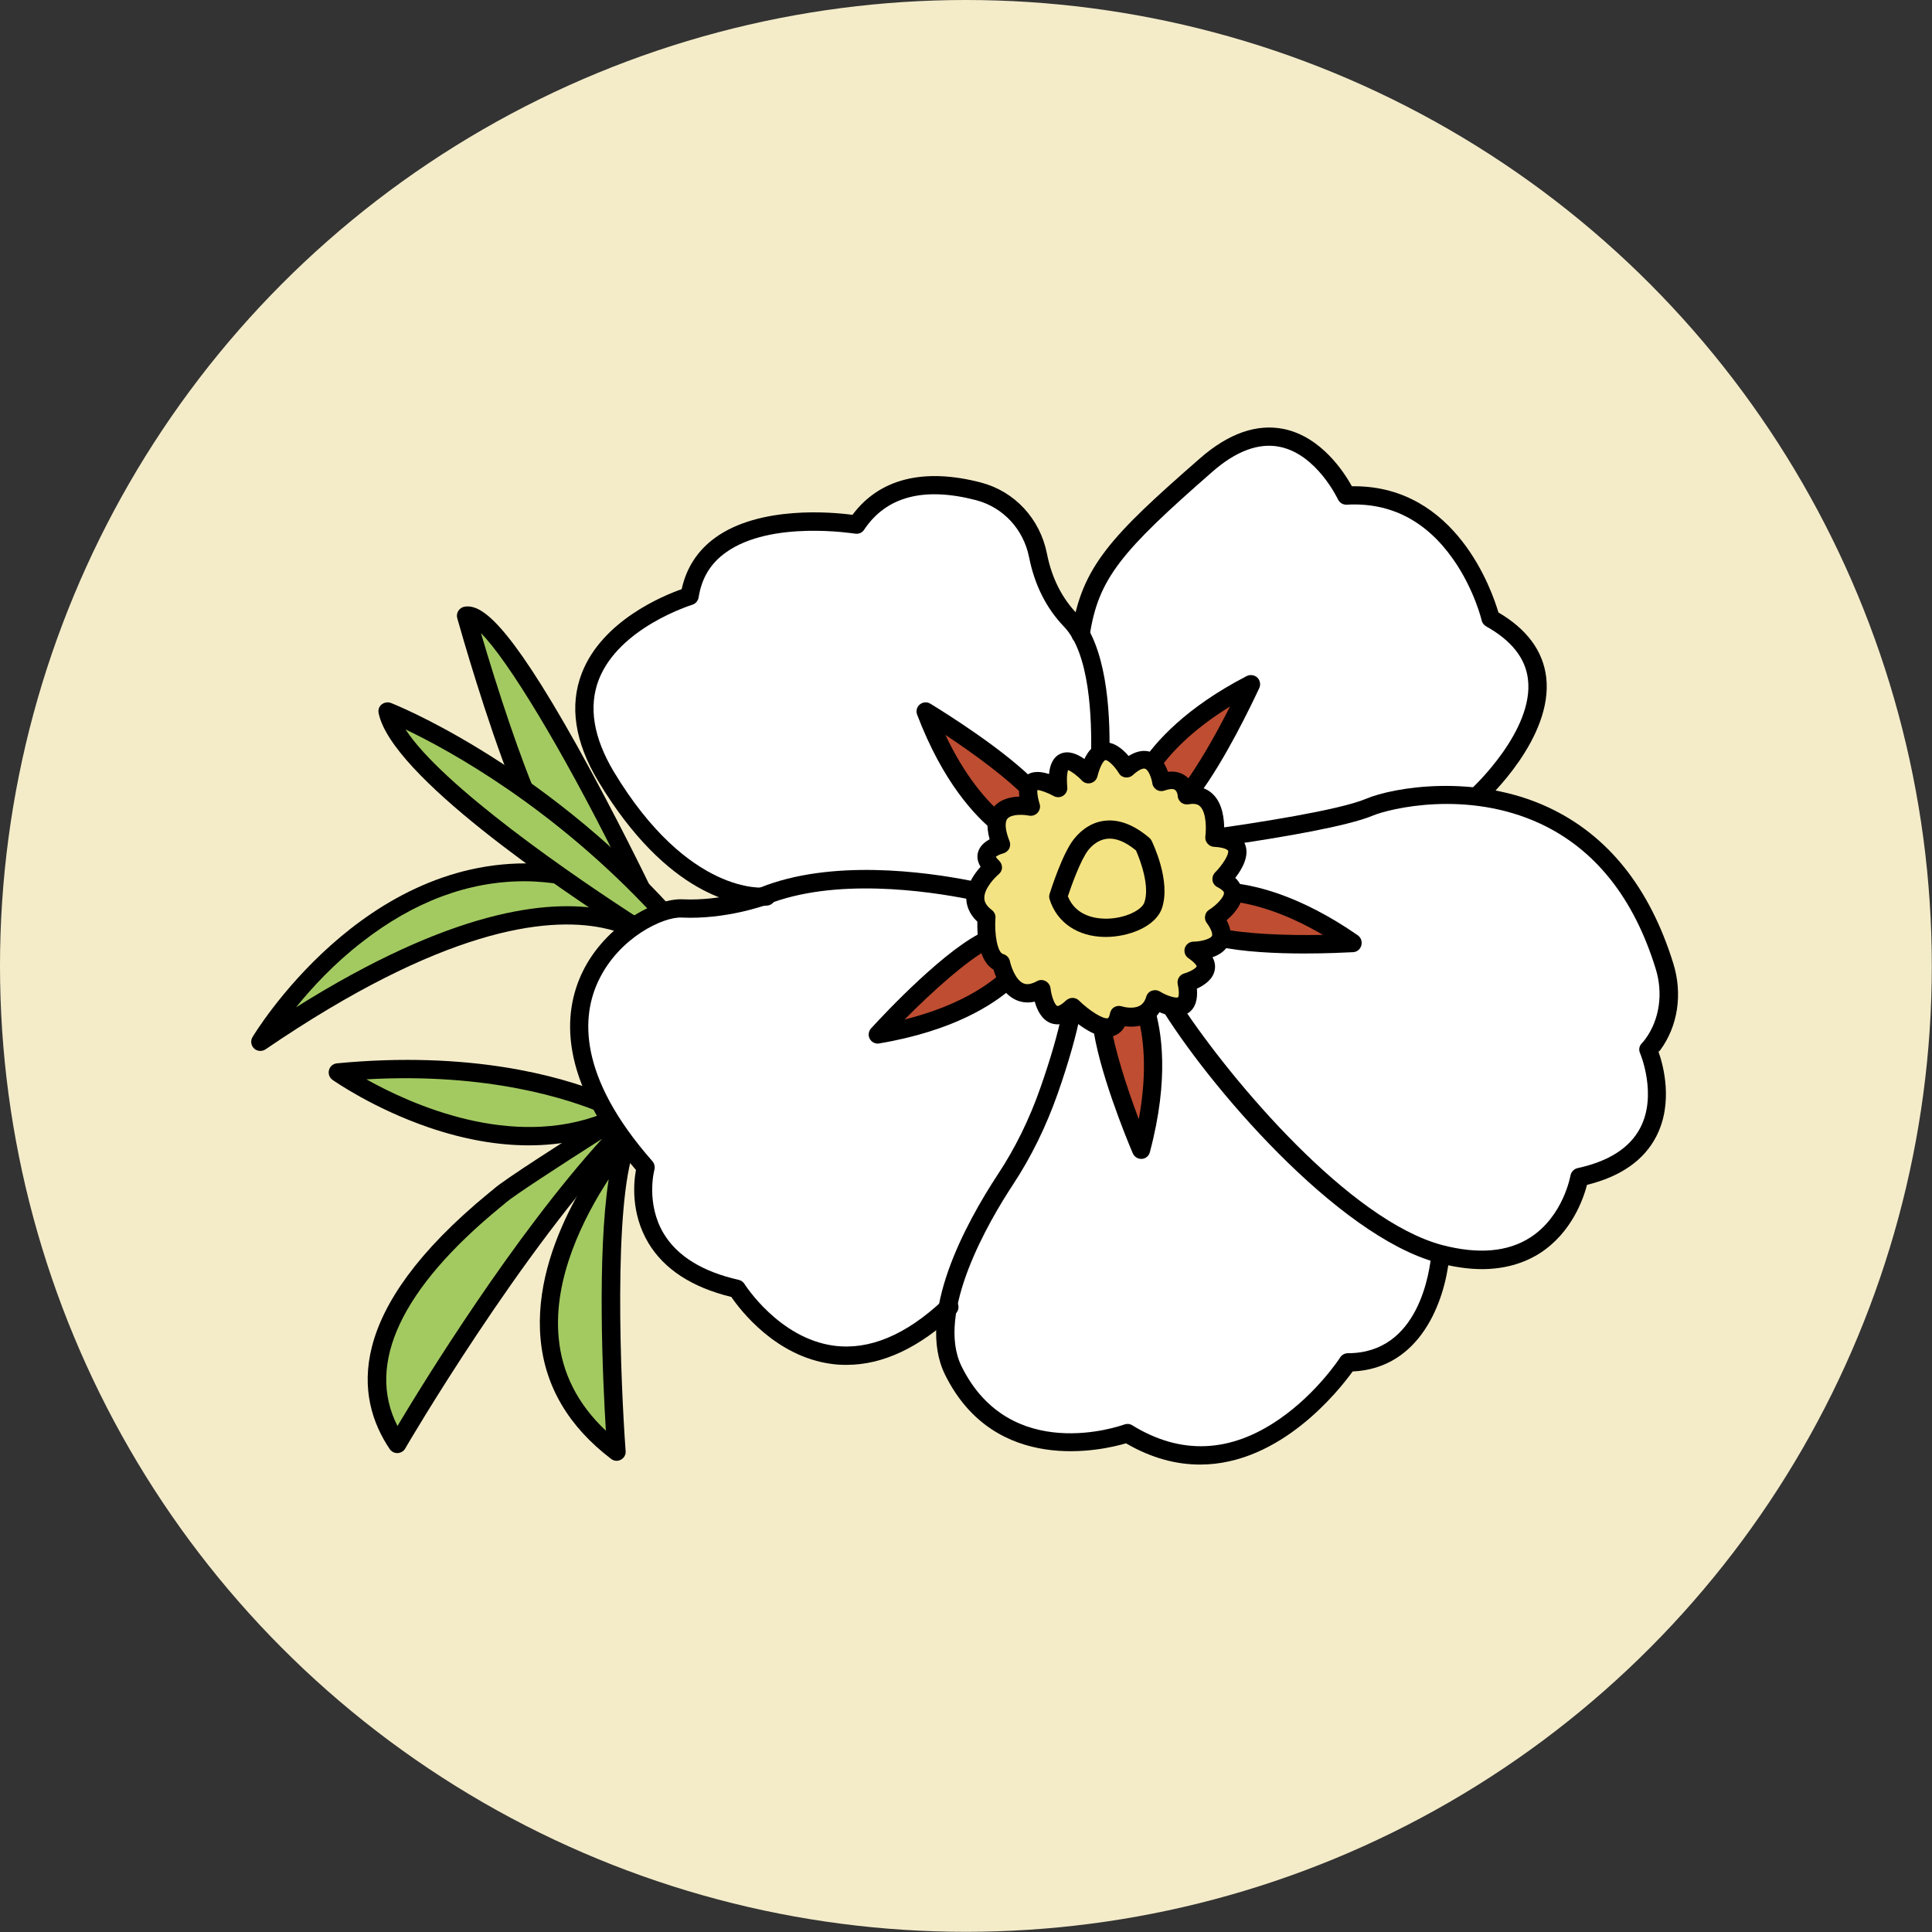 <?xml version="1.0" encoding="utf-8"?>
<!-- Generator: Adobe Illustrator 26.2.1, SVG Export Plug-In . SVG Version: 6.00 Build 0)  -->
<svg version="1.1" id="Layer_1" xmlns="http://www.w3.org/2000/svg" xmlns:xlink="http://www.w3.org/1999/xlink" x="0px" y="0px"
	 viewBox="0 0 102.71 102.71" style="enable-background:new 0 0 102.71 102.71;" xml:space="preserve">
<rect x="0" y="0" width="102.71" height="102.71" fill="#333333" stroke="none"/>
<style type="text/css">
	.st0{fill:#F3E1D7;}
	.st1{fill:#E5D4CF;}
	.st2{fill:#C2D4C5;}
	.st3{fill:#E0D0CA;}
	.st4{fill:#E2EFDA;}
	.st5{fill:#F4EDD7;}
	.st6{fill:#E5DFDC;}
	.st7{fill:#FFF2D8;}
	.st8{fill:#F7F5D5;}
	.st9{fill:#DBD5E0;}
	.st10{fill:#EFC7AC;}
	.st11{fill:#EED5BE;}
	.st12{fill:#EFDED0;}
	.st13{fill:#CFE4CA;}
	.st14{fill:#F6ECC6;}
	.st15{fill:#D0DDC7;}
	.st16{fill:#E3E8C8;}
	.st17{fill:#D6DCE5;}
	.st18{fill:#E9D5C8;}
	.st19{fill:#EFD4BF;}
	.st20{fill:#F7E4C1;}
	.st21{fill:#F2DDE4;}
	.st22{fill:#DFDAE9;}
	.st23{fill:#F7F0C1;}
	.st24{fill:#FFF8D8;}
	.st25{fill:#F0E1E7;}
	.st26{fill:#E8D0D3;}
	.st27{fill:#DCD2CB;}
	.st28{fill:#DBD9B9;}
	.st29{fill:#D2DBD2;}
	.st30{fill:#DBD4C0;}
	.st31{fill:#EFD9CA;}
	.st32{fill:#EFF3C6;}
	.st33{fill:#DDD2C8;}
	.st34{fill:#F2F1C7;}
	.st35{fill:#C2DBC4;}
	.st36{fill:#FFE4B8;}
	.st37{fill:#AED2B2;}
	.st38{fill:#FFD489;}
	.st39{fill:#D1E8C5;}
	.st40{fill:#57B675;}
	.st41{fill:#95CC8F;}
	.st42{fill:#FDE3E0;}
	.st43{fill:#F4DE5C;}
	.st44{fill:#EFB5AF;}
	.st45{fill:#9FD3A2;}
	.st46{fill:#78C184;}
	.st47{fill:#FEF7BC;}
	.st48{fill:#FFFFFF;}
	.st49{fill:#A7D2AB;}
	.st50{fill:#F7E783;}
	.st51{fill:#EEEEBE;}
	.st52{fill:#A8BF7B;}
	.st53{fill:#82B183;}
	.st54{fill:#D3DB82;}
	.st55{fill:#E2D6C0;}
	.st56{fill:#D6B074;}
	.st57{fill:#E5D17A;}
	.st58{fill:#EACEDD;}
	.st59{fill:#91BF7A;}
	.st60{fill:#F49AC1;}
	.st61{fill:#67C076;}
	.st62{fill:#8CBF99;}
	.st63{fill:#A5A5A5;}
	.st64{fill:none;}
	.st65{fill:#C2C1C0;}
	.st66{fill:#DDCD80;}
	.st67{fill:#FDD9C0;}
	.st68{fill:#E9EA79;}
	.st69{fill:#70A36C;}
	.st70{fill:#4CA446;}
	.st71{fill:#FBB783;}
	.st72{fill:#A88A5D;}
	.st73{fill:#F4ECC9;}
	.st74{fill:#A3CA61;}
	.st75{fill:#F4E382;}
	.st76{fill:#BF4D31;}
	.st77{fill:#BDD16A;}
	.st78{fill:#829E71;}
	.st79{fill:#AA675F;}
	.st80{fill:#FED39D;}
	.st81{fill:#F6B584;}
	.st82{fill:#F9AD82;}
	.st83{fill:#BFB279;}
	.st84{fill:#91B0A1;}
	.st85{fill:#B7B77D;}
	.st86{fill:#9D834A;}
	.st87{fill:#B7BD63;}
	.st88{fill:#DBD1CA;}
	.st89{fill:#8CA15E;}
	.st90{fill:#C38762;}
	.st91{fill:#E07C88;}
	.st92{fill:none;stroke:#000000;stroke-width:2;stroke-linecap:round;stroke-linejoin:round;stroke-miterlimit:10;}
	.st93{fill:#DCD586;}
	.st94{fill:#DD8A98;}
	.st95{fill:#E8B3C1;}
	.st96{fill:#F9EEC0;}
	.st97{fill:#F7EBBF;}
	.st98{fill:#FCE67A;}
	.st99{fill:#CAD1BF;}
	.st100{fill:#725D42;}
	.st101{fill:#6D894D;}
	.st102{fill:#ECE0CC;}
	.st103{fill:#917F61;}
	.st104{fill:#A09078;}
	.st105{fill:#E5CDA1;}
	.st106{fill:#A8C967;}
	.st107{fill:#FEF293;}
	.st108{fill:#DDC457;}
	.st109{fill:#E2E2B3;}
	.st110{fill:#967657;}
	.st111{fill:#C57E2C;}
	.st112{fill:#83B16A;}
	.st113{fill:#5E9C42;}
	.st114{fill:#CCD56C;}
	.st115{fill:#F8EF74;}
	.st116{fill:#6BB18A;}
	.st117{fill:#65AD84;}
	.st118{fill:#B1DAAC;}
	.st119{fill:#B7A6D1;}
	.st120{fill:#F4F1D4;}
	.st121{fill:#E8CDD6;}
	.st122{fill:#E39FAF;}
	.st123{fill:#9DB87E;}
	.st124{fill:#FDD0A7;}
	.st125{fill:#F7A168;}
	.st126{fill:#FFCE6E;}
	.st127{fill:#CC915B;}
	.st128{fill:#EDB28A;}
	.st129{fill:#89786E;}
	.st130{fill:#9FCC87;}
	.st131{fill:#EFD0D0;}
	.st132{fill:#7D9E74;}
	.st133{fill:#F59188;}
	.st134{fill:#F1ECCB;}
	.st135{fill:#9BC44D;}
	.st136{fill:#F7EF79;}
	.st137{fill:#659B7B;}
	.st138{fill:#8699BF;}
	.st139{fill:#AF9B7B;}
	.st140{fill:#BED379;}
	.st141{fill:#80AD54;}
	.st142{fill:#84AA6D;}
	.st143{fill:#B6D8A0;}
	.st144{fill:#F4DB72;}
	.st145{fill:#8DC983;}
	.st146{fill:#E5B17E;}
	.st147{fill:#D1A47C;}
	.st148{fill:#C5A07D;}
	.st149{fill:#EFB678;}
	.st150{fill:#68B27C;}
	.st151{fill:#EECE98;}
	.st152{fill:#EDA07A;}
	.st153{fill:#EF9E63;}
	.st154{fill:#8F8175;}
	.st155{fill:#86B287;}
	.st156{fill:#EBC992;}
	.st157{fill:#EFC8AD;}
	.st158{fill:#C0AFCE;}
	.st159{fill:#6CAA63;}
	.st160{fill:#A8D096;}
	.st161{fill:#C4C4C4;}
	.st162{fill:#F2F2B2;}
	.st163{fill:#94AB90;}
	.st164{fill:#AF8B72;}
	.st165{fill:#94AC91;}
	.st166{fill:#FFE3A6;}
	.st167{fill:#A0847A;}
	.st168{fill:#F9EFD8;}
	.st169{fill:#FBEAC2;}
	.st170{fill:#ADC9A1;}
	.st171{fill:#E5D99E;}
	.st172{fill:#97BF8E;}
	.st173{fill:#99CF8B;}
	.st174{fill:#B2D9A2;}
	.st175{fill:#93C6A5;}
	.st176{fill:#AC8269;}
	.st177{fill:#8E7E62;}
	.st178{fill:#639170;}
	.st179{fill:#BB8D72;}
	.st180{fill:#A08E82;}
	.st181{fill:#80B28C;}
	.st182{fill:#7C5A40;}
	.st183{fill:#E2BA9C;}
	.st184{fill:#F7D9CD;}
	.st185{fill:#EDB38C;}
	.st186{fill:#77685E;}
	.st187{fill:#8DC893;}
	.st188{fill:#DDC6BF;}
	.st189{fill:#D3BFBA;}
	.st190{fill:#9C6A51;}
	.st191{fill:#AD8977;}
	.st192{fill:#AA755E;}
	.st193{fill:#EFD5E7;}
	.st194{fill:#E5A8CC;}
	.st195{fill:#996E82;}
	.st196{fill:#A4C49B;}
	.st197{fill:#D9E8F3;}
	.st198{fill:#B9CFE9;}
	.st199{fill:#8FADD8;}
	.st200{fill:#F4E4EA;}
	.st201{fill:#EFCEDA;}
	.st202{fill:#D8A7B5;}
	.st203{fill:#E5F2E6;}
	.st204{fill:#D0E9D4;}
	.st205{fill:#ACD1B4;}
	.st206{fill:#F4EFD4;}
	.st207{fill:#F7F5DB;}
	.st208{fill:#EFEFAD;}
	.st209{fill:#F7F6DB;}
	.st210{fill:#EFEFAE;}
	.st211{fill:#DBF0EE;}
	.st212{fill:#FCEDD7;}
	.st213{fill:#D3C4B4;}
	.st214{fill:#7D6853;}
	.st215{fill:#ECE9DE;}
	.st216{fill:#A08E77;}
	.st217{fill:#F3E2D4;}
	.st218{fill:#D6A87B;}
	.st219{fill:#DDB690;}
	.st220{fill:#F0CA6F;}
	.st221{fill:#F0D7A0;}
	.st222{fill:#F7DA9F;}
	.st223{fill:#DFEDF3;}
	.st224{fill:#92C2E8;}
	.st225{fill:#C1DDED;}
	.st226{fill:#8DD5E3;}
	.st227{fill:#B8E2E0;}
	.st228{fill:#ADDCF6;}
</style>
<circle class="st73" cx="51.35" cy="51.35" r="51.35"/>
<g>
	<g>
		<path class="st74" d="M32.23,62.3c-0.2-0.01-0.42,0.08-0.51,0.32c-0.07,0.18-0.13,0.36-0.19,0.55c-2.08,3.1-2.68,7.08-1.48,10.65
			c0.08,0.23,0.31,0.35,0.53,0.34c0.18,0.73,0.56,1.41,1.13,1.96c0.31,0.29,0.82,0.08,0.83-0.34c0.07-2.98,0.01-5.96-0.16-8.93
			c0.31-1.34,0.48-2.71,0.51-4.09C32.9,62.43,32.51,62.18,32.23,62.3z"/>
		<path class="st74" d="M32.14,61.52c0.77-0.52,0.04-1.79-0.73-1.26c-0.55,0.38-1.03,0.83-1.46,1.31c-0.16-0.04-0.34-0.02-0.52,0.09
			c-2.44,1.58-4.94,3.22-6.75,5.54c-1.77,2.27-2.61,5.13-2.26,7.99c0.07,0.61,1.03,1.12,1.36,0.37c0.55-1.28,1.39-2.38,2.21-3.5
			c0.89-1.22,1.78-2.43,2.67-3.65c0.89-1.22,1.79-2.44,2.68-3.67C30.16,63.62,30.95,62.33,32.14,61.52z"/>
		<path class="st74" d="M20.45,58.56c3.5,1.49,7.3,1.94,11.05,1.28c0.75-0.13,0.63-1.2,0-1.4c-1.2-0.38-2.43-0.61-3.68-0.71
			c-0.03-0.01-0.06-0.03-0.09-0.03c-2.56-0.53-5.17-0.85-7.79-0.96c-0.94-0.04-0.93,1.41,0,1.46c0.07,0,0.13,0.01,0.2,0.01
			C20.19,58.36,20.29,58.49,20.45,58.56z"/>
		<path class="st74" d="M34.75,47.63c-0.57-1.03-1.57-1.68-2.49-2.36c0.36-0.19,0.59-0.65,0.33-1.03c-0.57-0.82-1.12-1.67-1.64-2.52
			c-0.59-1.73-1.45-3.35-2.56-4.79c-0.56-1.23-1.14-2.46-2.02-3.46c-0.62-0.71-1.64,0.33-1.03,1.03c0.26,0.3,0.48,0.63,0.68,0.98
			c-0.2,0.21-0.28,0.52-0.08,0.83c1,1.5,1.23,3.33,1.94,4.96c0.27,0.61,0.62,1.14,1.02,1.62c-2.21-1.52-4.46-3.01-6.68-4.52
			c-0.78-0.53-1.51,0.73-0.73,1.26c0.04,0.03,0.07,0.05,0.11,0.07c0,0.23,0.09,0.45,0.33,0.61c2.22,1.46,4.06,3.37,6.06,5.1
			c0.51,0.44,1.03,0.86,1.57,1.27c-1.3-0.28-2.69-0.08-3.99,0.2c-2.02,0.44-4.08,0.99-5.76,2.24c-0.19,0.14-0.28,0.35-0.31,0.56
			c-0.24,0.13-0.48,0.26-0.71,0.4c-0.17,0.09-0.32,0.2-0.46,0.32c-0.21,0.16-0.41,0.33-0.59,0.53c-0.05,0.03-0.1,0.06-0.15,0.09
			c-0.85,0.49-1.65,0.96-2.22,1.78c-0.54,0.77,0.72,1.5,1.26,0.73c0.43-0.61,1.16-0.97,1.82-1.34c0.13,0.01,0.26-0.01,0.38-0.06
			c2.65-1.13,5.2-2.96,8.09-3.32c0.22-0.02,0.43-0.04,0.65-0.06c0.05,0,0.09-0.01,0.14-0.01c0,0,0.01,0,0.01,0
			c0.21-0.01,0.43,0,0.65,0.01c0.12,0.01,0.23-0.01,0.32-0.05c0.71-0.02,1.41-0.02,2.12-0.01c0.44,0,0.69-0.34,0.7-0.71
			c0.89,0.55,2.11,1.24,3.01,0.65C34.82,48.41,34.95,47.99,34.75,47.63z"/>
	</g>
	<g>
		<path class="st64" d="M55.34,58.43c-0.01,0.01-0.01,0.02-0.02,0.03c0.01-0.01,0.02-0.01,0.03-0.02
			C55.35,58.44,55.34,58.44,55.34,58.43z"/>
		<path class="st64" d="M58.14,62.7c-0.01,0-0.02,0-0.03,0c-0.02,0.04-0.04,0.08-0.06,0.12C58.08,62.78,58.11,62.74,58.14,62.7z"/>
		<path class="st64" d="M52.56,45.91c-0.1,0.67-0.53,1.13-1.07,1.41c0.12,0.19,0.22,0.4,0.3,0.64c0.49,1.62,1.05,3.57,2.33,4.73
			c0.22,0.06,0.45,0.14,0.67,0.28c0.27,0.17,0.54,0.34,0.81,0.51c0.37,0.23,0.65,0.51,0.84,0.83c0.53-0.15,1.12-0.13,1.73,0.14
			c0.63,0.28,2.71-0.5,3.32-0.7c1.09-0.35,1.18-0.73,1.83-1.67c1.13-1.63,2.31-4.1,2.04-6.12c-0.08-0.57,0.12-1.05,0.45-1.43
			c-0.93-0.14-1.67-0.9-2.02-1.78c-0.21-0.53-0.57-0.98-1.02-1.32c-0.47-0.19-0.93-0.41-1.37-0.69c-0.28-0.17-0.5-0.39-0.67-0.63
			c-0.78,0.21-1.64,0.09-2.24-0.37c-0.41,0.61-1.08,0.99-1.94,1.33C54.25,42,52.93,43.46,52.56,45.91z"/>
		<path class="st48" d="M87.57,49.55c-1.56-3.89-5.31-6.77-9.51-7.2c0.28-0.11,0.57-0.26,0.85-0.48c0.36-0.27,0.7-0.56,1.02-0.87
			c0.63-0.58,0.83-1.25,0.75-1.88c0.25-0.31,0.48-0.62,0.59-0.93c0.38-1.11,0.34-2.35-0.2-3.41c-0.48-0.94-1.23-1.58-2.08-1.86
			c-0.08-0.45-0.18-0.88-0.34-1.32c-0.36-0.99-0.94-1.95-1.67-2.72c-0.75-0.78-1.63-1.38-2.62-1.8c-1.06-0.45-2.41-0.49-3.27-1.25
			c-1.56-1.4-2.6-2.91-4.96-2.06c-2.39,0.87-4.25,3.02-5.87,4.88c-0.18,0.21-0.31,0.42-0.42,0.63c-1.11,1.29-1.95,2.73-2.25,4.39
			c-0.06-0.11-0.13-0.22-0.2-0.32c-0.74-1.12-1.41-2.18-2.02-3.29c0.05-0.64-0.14-1.32-0.62-1.9c-0.24-0.36-0.55-0.65-0.91-0.88
			c-0.57-0.44-1.18-0.62-1.75-0.61c-0.5-0.35-1.02-0.67-1.73-0.72c-1.44-0.11-2.82,0.52-4.04,1.23c-0.22,0.13-0.4,0.28-0.56,0.44
			c-2.22,0.53-4.77-0.27-6.91,0.88c-0.6,0.32-1.24,0.82-1.82,1.3c0.05,0.17,0.05,0.35,0.01,0.53c-0.06,0.31-0.15,0.58-0.28,0.87
			c-0.03,0.07-0.07,0.15-0.12,0.21c-0.08,0.12-0.17,0.24-0.27,0.34c-0.22,0.22-0.45,0.34-0.74,0.45c-0.22,0.09-0.46,0.11-0.69,0.14
			c-0.01,0-0.03,0-0.04,0c-2.13,1.39-3.74,2.77-3.49,5.66c0.23,2.65,1.69,5.41,3.99,6.77c0.04,0.02,0.07,0.04,0.11,0.05
			c0.92,1.26,2.17,2.16,3.86,2.6c0.26,0.07,0.51,0.09,0.74,0.08c-0.49,0.21-0.98,0.4-1.5,0.5c-1.43,0.28-2.78,0.15-4.13,0.85
			c-2.23,1.16-3.69,3.49-3.67,6.01c0.02,2.32,1.55,4.3,2.69,6.2c1.25,2.09,0.73,4.81,3.16,6.14c1.17,0.64,2.12,0.84,3.09,1.83
			c0.73,0.75,1.43,1.52,2.36,2.03c1.84,1.02,3.98,0.78,5.76-0.17c0.7-0.07,1.36-0.41,1.78-1.1c0.17-0.29,0.35-0.57,0.52-0.86
			c0.22-0.37,0.33-0.75,0.34-1.11c0.39-0.79,0.82-1.55,1.26-2.31c-1.01,2.41-2.12,4.91-1.04,7.5c1.01,2.4,3.37,3.29,5.83,3.39
			c1.6,0.06,2.67-0.33,4.2,0.19c1.05,0.36,2.11,0.57,3.22,0.52c2.75-0.11,4.93-1.57,6.55-3.7c0.1-0.13,0.18-0.27,0.25-0.4
			c0.84-0.57,1.82-0.7,2.71-1.21c1.89-1.07,2.05-2.96,3.39-4.41c0.68-0.74,1.72-0.46,2.72-0.69c0.95-0.22,1.81-0.63,2.56-1.26
			c0.74-0.62,1.25-1.42,1.85-2.17c0.69-0.85,1.53-1.41,2.3-2.17c1.69-1.67,1.44-2.97,1.61-5.12c0.08-1.01,0.59-1.89,0.55-2.97
			C88.42,51.83,88.02,50.66,87.57,49.55z M65.36,45.97c0.27,2.02-0.91,4.49-2.04,6.12c-0.65,0.94-0.74,1.32-1.83,1.67
			c-0.62,0.2-2.69,0.98-3.32,0.7c-0.61-0.27-1.21-0.29-1.73-0.14c-0.19-0.31-0.46-0.59-0.84-0.83l-0.81-0.51
			c-0.22-0.14-0.45-0.23-0.67-0.28c-1.29-1.16-1.84-3.12-2.33-4.73c-0.07-0.24-0.18-0.46-0.3-0.64c0.54-0.28,0.97-0.74,1.07-1.41
			c0.37-2.45,1.69-3.92,3.99-4.84c0.87-0.35,1.53-0.72,1.94-1.33c0.6,0.46,1.46,0.58,2.24,0.37c0.17,0.24,0.39,0.46,0.67,0.63
			c0.45,0.28,0.9,0.5,1.37,0.69c0.45,0.34,0.8,0.79,1.02,1.32c0.35,0.88,1.1,1.65,2.02,1.78C65.48,44.92,65.28,45.4,65.36,45.97z"/>
		<path class="st48" d="M58.14,62.7c-0.03,0.04-0.06,0.08-0.09,0.12c0.02-0.04,0.04-0.08,0.06-0.12
			C58.12,62.7,58.13,62.7,58.14,62.7z"/>
		<path class="st48" d="M55.34,58.43c0,0,0.01,0.01,0.01,0.01c-0.01,0.01-0.02,0.01-0.03,0.02C55.33,58.45,55.33,58.44,55.34,58.43z
			"/>
	</g>
	<g>
		<path class="st64" d="M63.43,51.88C63.44,51.85,63.43,51.84,63.43,51.88L63.43,51.88z"/>
		<path class="st64" d="M59.51,46.26c0-0.01,0.01-0.03,0.01-0.03C59.59,46.13,59.21,45.98,59.51,46.26z"/>
		<path class="st64" d="M64.14,50.46c0,0.01,0,0.02,0.01,0.03C64.16,50.46,64.15,50.45,64.14,50.46z"/>
		<path class="st75" d="M65.09,46.32c0.04-0.03,0.08-0.05,0.11-0.08c0.61-0.5,0.38-1.54-0.25-1.9c-0.9-0.51-0.48-1.67-1.34-2.22
			c-0.37-0.23-0.75-0.2-1.11-0.45c-0.39-0.27-0.73-0.62-1.15-0.84c-0.51-0.26-1.05-0.29-1.55-0.03c-0.44-0.41-1.19-0.53-1.7-0.06
			c-0.03-0.01-0.05-0.02-0.08-0.04c-0.43-0.16-0.9-0.15-1.31,0.08c-0.26,0.15-0.44,0.37-0.67,0.56c-0.06,0.05-0.11,0.1-0.17,0.15
			c-0.02,0.01-0.04,0.02-0.06,0.03c-0.03,0-0.07,0-0.11,0c-0.48-0.05-1.09,0.41-1.17,0.89c-0.05,0.27-0.17,0.6-0.47,0.62
			c-0.98,0.09-1.42,0.94-1.05,1.82c-0.09-0.22-0.02,0.02-0.06,0.12c-0.06,0.18-0.07,0.22-0.16,0.39c-0.17,0.33-0.35,0.64-0.5,0.98
			c-0.36,0.82-0.39,1.66-0.19,2.54c0.19,0.83,0.57,1.65,0.98,2.38c0.4,0.72,0.9,1.48,1.74,1.72c0.14,0.04,0.32,0.08,0.48,0.09
			c0.11,0.19,0.26,0.4,0.25,0.4c0.17,0.17,0.42,0.32,0.64,0.39c0.54,0.17,1.2-0.01,1.66,0.29c0.41,0.26,0.78,0.45,1.3,0.33
			c0.31-0.07,0.64-0.18,0.95-0.28c0.4-0.12,0.76-0.31,1.13-0.51c0.18-0.09,0.43-0.28,0.64-0.23c0.76,0.19,1.54-0.37,1.54-1.17
			c0-0.1,0.01-0.22,0.01-0.33c0.36-0.18,0.63-0.44,0.72-0.87c0.05-0.22,0.04-0.43-0.01-0.62c0.29-0.2,0.55-0.48,0.66-0.83
			c0.07-0.21,0.07-0.43,0.06-0.64c-0.01-0.14-0.12-0.37-0.09-0.5c-0.01,0.08,0.08-0.08,0.09-0.09c0.56-0.34,0.77-1.08,0.44-1.66
			C65.25,46.69,65.16,46.44,65.09,46.32z M59.52,46.22c0,0-0.01,0.02-0.01,0.03C59.21,45.98,59.59,46.13,59.52,46.22z M63.43,51.88
			C63.43,51.84,63.44,51.85,63.43,51.88L63.43,51.88z M64.14,50.49c0-0.01,0-0.02-0.01-0.03C64.15,50.45,64.16,50.46,64.14,50.49z"
			/>
	</g>
	<g>
		<path d="M88.26,55.83c0.94-1.27,1.2-2.99,0.7-4.6c-1.25-4.04-3.48-6.83-6.65-8.31c-3.86-1.8-8.2-1.08-9.7-0.45
			c-1.45,0.61-5.91,1.29-8.19,1.61c0,0,0,0,0,0.01c0.04,0.09,0.09,0.18,0.13,0.27c0.09,0.01,0.18,0.02,0.27,0.03
			c0.08,0.01,0.16,0.03,0.24,0.06c0.11,0.04,0.22,0.09,0.32,0.15c0.1,0.06,0.19,0.14,0.29,0.21c0.02,0.02,0.03,0.04,0.05,0.06
			c2.44-0.36,5.93-0.95,7.26-1.51c0.89-0.37,5-1.39,8.91,0.43c2.91,1.36,4.97,3.95,6.13,7.71c0.41,1.32,0.2,2.72-0.55,3.74
			c-0.06,0.08-0.13,0.17-0.2,0.24c-0.13,0.14-0.16,0.34-0.08,0.51c0.01,0.02,0.93,2.21,0.01,3.97c-0.55,1.06-1.67,1.78-3.33,2.14
			c-0.19,0.04-0.34,0.2-0.38,0.39c0,0.02-0.38,2.17-2.14,3.3c-1.2,0.77-2.77,0.9-4.68,0.4c-4.92-1.31-11.16-8.68-13.83-12.72
			c-0.02,0.02-0.04,0.03-0.06,0.05c-0.2,0.13-0.5,0.16-0.72,0.09c-0.15-0.04-0.28-0.12-0.39-0.23c-0.02,0-0.04,0.01-0.06,0.01
			c2.58,4.28,9.47,12.31,14.81,13.74c0.84,0.22,1.63,0.34,2.36,0.34c1.17,0,2.21-0.29,3.09-0.85c1.69-1.09,2.31-2.9,2.5-3.63
			c1.79-0.44,3.03-1.31,3.68-2.57c0.92-1.78,0.38-3.78,0.12-4.51C88.21,55.89,88.24,55.86,88.26,55.83z"/>
	</g>
	<g>
		<path d="M76.11,66.52c-0.09,1.09-0.68,5.42-4.45,5.42c-0.16,0-0.32,0.08-0.41,0.22c-0.01,0.02-1.23,1.9-3.23,3.28
			c-2.61,1.81-5.25,1.92-7.83,0.33c-0.13-0.08-0.28-0.09-0.42-0.04c-0.25,0.09-6.07,2.13-8.65-3.09c-1.4-2.84,1.45-7.72,2.75-9.69
			c0.96-1.46,1.75-3.08,2.36-4.81c0.59-1.69,0.99-3.11,1.21-4.25c-0.27,0.11-0.57,0.13-0.88,0.05c-0.04-0.01-0.07-0.03-0.11-0.04
			c-0.22,1.07-0.6,2.39-1.14,3.93c-0.58,1.66-1.34,3.21-2.26,4.6c-1.72,2.62-4.37,7.48-2.81,10.65c2.65,5.37,8.41,4.01,9.62,3.65
			c1.39,0.81,2.71,1.13,3.94,1.13c4.29,0,7.4-3.97,8.11-4.95c3.6-0.16,4.89-3.72,5.13-6.02C76.73,66.78,76.41,66.66,76.11,66.52z"/>
	</g>
	<g>
		<path d="M78.6,42.74c-0.13,0-0.26-0.05-0.36-0.16c-0.18-0.2-0.17-0.5,0.03-0.69c0.03-0.03,3.29-3.06,2.96-5.78
			c-0.13-1.12-0.88-2.06-2.22-2.81c-0.12-0.07-0.21-0.18-0.24-0.31c0-0.02-0.4-1.67-1.51-3.25c-1.44-2.06-3.35-3.04-5.66-2.91
			c-0.21,0.01-0.38-0.1-0.47-0.28c-0.01-0.02-1.12-2.38-3.07-2.79c-1.12-0.24-2.35,0.21-3.63,1.34c-4.79,4.19-6.05,5.65-6.5,8.7
			c-0.04,0.27-0.28,0.45-0.55,0.41c-0.27-0.04-0.45-0.29-0.41-0.55c0.51-3.52,2.09-5.16,6.82-9.29c1.53-1.34,3.04-1.86,4.48-1.56
			c1.98,0.42,3.19,2.3,3.6,3.04c0.04,0,0.08,0,0.12,0c5.42,0,7.33,5.55,7.67,6.71c1.52,0.89,2.37,2.05,2.54,3.44
			c0.38,3.22-3.12,6.47-3.27,6.61C78.84,42.7,78.72,42.74,78.6,42.74z"/>
	</g>
	<g>
		<path d="M58.79,49.81c-0.01,0-0.03,0-0.04,0c-1.45-0.01-2.56-0.76-2.95-2c-0.03-0.1-0.03-0.2,0-0.29
			c0.07-0.22,0.68-2.14,1.29-2.91c0.45-0.57,1.04-0.92,1.67-0.98c0.75-0.08,1.54,0.23,2.34,0.91c0.05,0.04,0.09,0.09,0.12,0.15
			c0.04,0.09,1.05,2.13,0.55,3.6C61.42,49.28,59.98,49.81,58.79,49.81z M56.77,47.65c0.41,1.02,1.41,1.18,1.99,1.19
			c0.01,0,0.02,0,0.03,0c1,0,1.91-0.45,2.05-0.87c0.29-0.85-0.2-2.2-0.45-2.76c-0.56-0.46-1.07-0.67-1.53-0.62
			c-0.47,0.05-0.81,0.36-1.01,0.61C57.46,45.7,56.98,47.02,56.77,47.65z"/>
	</g>
	<g>
		<path class="st76" d="M54.31,41.93c-0.08-0.04-0.16-0.09-0.25-0.13c0.05-0.04,0.09-0.08,0.12-0.13c0.14-0.25,0.04-0.51-0.17-0.66
			c-0.84-0.63-1.71-1.24-2.58-1.82c-0.13-0.09-0.31-0.08-0.45-0.01c-0.08-0.11-0.17-0.22-0.28-0.32c-0.2-0.17-0.49-0.2-0.69,0
			c-0.17,0.17-0.2,0.52,0,0.69c0.04,0.03,0.08,0.07,0.12,0.1c0.05,0.05,0.06,0.07,0.07,0.08c0.06,0.08,0.11,0.18,0.16,0.27
			c0.1,0.2,0.19,0.4,0.3,0.59c0.11,0.2,0.25,0.4,0.43,0.56c0.19,0.17,0.4,0.3,0.57,0.49c0.3,0.33,0.53,0.79,0.84,1.14
			c0.24,0.26,0.51,0.3,0.84,0.25c0.29-0.04,0.58-0.11,0.86-0.21C54.56,42.68,54.7,42.14,54.31,41.93z"/>
		<path class="st76" d="M65.62,37.48c-0.1-0.18-0.35-0.29-0.55-0.22c-0.8,0.29-1.38,0.89-1.96,1.49c-0.29,0.29-0.6,0.54-0.91,0.82
			c-0.28,0.25-0.48,0.57-0.53,0.93c-0.32,0.19-0.24,0.63,0.03,0.82c0.43,0.31,1.06,0.7,1.59,0.42c0.45-0.24,0.58-0.77,0.75-1.21
			c0.36-0.89,0.88-1.73,1.51-2.45C65.69,37.91,65.74,37.68,65.62,37.48z"/>
		<path class="st76" d="M70.41,49.04c-0.38-0.14-0.77-0.22-1.17-0.28c0-0.23-0.15-0.47-0.47-0.51c-0.85-0.09-1.68-0.32-2.47-0.65
			c-0.1-0.04-0.21-0.03-0.31,0.02c-0.14,0.01-0.27,0.07-0.36,0.23c-0.19,0.32-0.38,0.65-0.57,0.97c-0.11,0.19-0.07,0.43,0.08,0.59
			c0.01,0.02,0.03,0.03,0.05,0.04c0.01,0.01,0.01,0.03,0.02,0.04c0.2,0.44,0.61,0.49,1.05,0.49c0.45,0,0.9,0,1.34,0
			c0.9,0,1.79,0,2.69,0C70.86,49.99,70.91,49.22,70.41,49.04z"/>
		<path class="st76" d="M61.03,55.19c-0.06-0.25-0.13-0.53-0.32-0.73c-0.44-0.47-0.96-0.04-1.35,0.29
			c-0.16,0.07-0.29,0.18-0.37,0.35c-0.17,0.35-0.03,0.83,0.03,1.19c0.05,0.36,0.12,0.71,0.22,1.06c0.1,0.37,0.25,0.73,0.43,1.07
			c0.14,0.26,0.34,0.54,0.37,0.85c0.02,0.24,0.17,0.45,0.42,0.48c0.23,0.03,0.47-0.11,0.53-0.35c0.07-0.3,0.05-0.58,0.04-0.89
			c-0.01-0.28,0.04-0.53,0.09-0.8c0.1-0.56,0.12-1.12,0.06-1.68C61.14,55.74,61.1,55.46,61.03,55.19z"/>
		<path class="st76" d="M52.43,50.58c-0.24-0.24-0.54-0.14-0.71,0.06c-0.03,0.01-0.06,0.01-0.09,0.03
			c-0.16,0.09-0.24,0.24-0.35,0.38c-0.23,0.28-0.52,0.43-0.82,0.61c-0.31,0.2-0.56,0.45-0.82,0.71c-0.53,0.52-1.16,0.92-1.79,1.3
			c-0.21,0.16-0.32,0.42-0.17,0.66c0.13,0.22,0.44,0.31,0.66,0.17c0.34-0.25,0.77-0.3,1.15-0.46c0.38-0.16,0.75-0.35,1.11-0.56
			c0.1,0.05,0.22,0.07,0.34,0.03c0.61-0.2,1.19-0.48,1.71-0.87c0.07-0.05,0.13-0.12,0.17-0.2c0.05-0.01,0.11-0.02,0.16-0.03
			c0.33-0.05,0.42-0.47,0.29-0.71C53.05,51.29,52.76,50.91,52.43,50.58z"/>
	</g>
	<g>
		<path d="M58.86,55.11c-0.67,0-1.41-0.54-1.86-0.93c-0.39,0.27-0.77,0.34-1.12,0.22c-0.5-0.18-0.75-0.71-0.87-1.15
			c-0.44,0.1-0.79,0.01-1.02-0.1c-0.72-0.34-1.05-1.17-1.17-1.6c-0.82-0.48-0.88-1.9-0.86-2.55c-0.46-0.43-0.58-0.89-0.59-1.22
			c-0.02-0.71,0.43-1.33,0.76-1.7c-0.19-0.31-0.19-0.57-0.14-0.76c0.09-0.34,0.36-0.56,0.62-0.7c-0.2-0.73-0.13-1.31,0.22-1.72
			c0.36-0.42,0.91-0.54,1.36-0.55c-0.05-0.4,0-0.85,0.36-1.12c0.35-0.27,0.82-0.21,1.22-0.08c0.04-0.46,0.2-0.9,0.61-1.08
			c0.43-0.19,0.9,0.02,1.27,0.28c0.18-0.39,0.48-0.79,0.97-0.87c0.58-0.09,1.07,0.35,1.38,0.71c0.43-0.27,0.84-0.34,1.21-0.2
			c0.49,0.18,0.75,0.66,0.88,1.04c0.35-0.04,0.66,0.03,0.91,0.2c0.24,0.16,0.38,0.38,0.46,0.58c0.49,0.01,0.81,0.21,1.01,0.4
			c0.54,0.51,0.62,1.38,0.61,1.92c0.59,0.11,0.97,0.37,1.12,0.78c0.23,0.61-0.18,1.31-0.53,1.76c0.28,0.27,0.37,0.56,0.38,0.78
			c0.03,0.62-0.46,1.15-0.84,1.47c0.26,0.49,0.29,0.93,0.1,1.3c-0.18,0.35-0.51,0.55-0.85,0.67c0.12,0.22,0.16,0.44,0.12,0.67
			c-0.09,0.52-0.58,0.83-0.95,1c0.05,0.61-0.09,1.03-0.44,1.28c-0.47,0.33-1.11,0.16-1.55-0.03c-0.16,0.25-0.37,0.44-0.62,0.57
			c-0.42,0.22-0.88,0.22-1.22,0.18c-0.17,0.32-0.42,0.46-0.62,0.52C59.08,55.1,58.97,55.11,58.86,55.11z M57.02,53.05
			c0.12,0,0.25,0.05,0.34,0.14c0.56,0.55,1.3,1.01,1.54,0.94c0.02-0.01,0.08-0.08,0.11-0.26c0.03-0.14,0.11-0.26,0.23-0.33
			c0.12-0.07,0.27-0.08,0.4-0.04c0.15,0.05,0.61,0.14,0.93-0.02c0.18-0.09,0.3-0.26,0.37-0.5c0.04-0.14,0.15-0.26,0.29-0.31
			c0.14-0.05,0.3-0.04,0.43,0.04c0.39,0.24,0.86,0.37,0.97,0.31l0,0c0,0,0.1-0.15-0.02-0.7c-0.05-0.25,0.1-0.5,0.35-0.57
			c0.32-0.09,0.63-0.28,0.66-0.38c0-0.03-0.09-0.19-0.44-0.43c-0.18-0.12-0.25-0.34-0.19-0.54c0.06-0.2,0.25-0.34,0.46-0.34
			c0,0,0,0,0,0c0.34,0,0.88-0.12,0.98-0.3c0.04-0.09,0-0.32-0.28-0.7c-0.08-0.11-0.11-0.24-0.08-0.38c0.02-0.13,0.1-0.25,0.22-0.32
			c0.38-0.24,0.79-0.67,0.78-0.89c0-0.09-0.14-0.2-0.35-0.31c-0.14-0.07-0.24-0.2-0.26-0.36c-0.02-0.15,0.03-0.31,0.14-0.42
			c0.41-0.41,0.75-0.98,0.69-1.15c-0.02-0.05-0.19-0.18-0.75-0.21c-0.14-0.01-0.26-0.07-0.35-0.18c-0.09-0.11-0.13-0.24-0.11-0.38
			c0.04-0.3,0.08-1.24-0.28-1.59c-0.05-0.05-0.2-0.19-0.62-0.11c-0.14,0.02-0.28-0.01-0.39-0.1c-0.11-0.09-0.18-0.22-0.18-0.36
			c0-0.05-0.04-0.24-0.15-0.31c-0.1-0.07-0.3-0.05-0.56,0.04c-0.14,0.05-0.29,0.03-0.41-0.04c-0.12-0.08-0.21-0.2-0.23-0.35
			c-0.04-0.27-0.2-0.71-0.38-0.77c-0.1-0.04-0.32,0.03-0.66,0.34c-0.11,0.1-0.26,0.14-0.4,0.12c-0.14-0.02-0.27-0.1-0.34-0.23
			c-0.24-0.39-0.59-0.71-0.72-0.69c-0.04,0.01-0.24,0.17-0.42,0.87c-0.04,0.17-0.18,0.31-0.35,0.35c-0.17,0.05-0.36-0.01-0.48-0.14
			c-0.23-0.25-0.57-0.5-0.73-0.55c-0.03,0.09-0.09,0.33-0.04,0.91c0.02,0.18-0.07,0.36-0.23,0.46c-0.16,0.1-0.36,0.09-0.51,0
			C55.71,42.15,55.31,42,55.15,42c-0.01,0.07-0.02,0.28,0.12,0.74c0.05,0.16,0.01,0.34-0.11,0.47c-0.12,0.13-0.29,0.18-0.46,0.15
			c-0.28-0.06-0.92-0.09-1.14,0.16c-0.16,0.19-0.12,0.63,0.11,1.2c0.05,0.13,0.04,0.28-0.02,0.4c-0.07,0.12-0.18,0.21-0.32,0.25
			c-0.14,0.03-0.32,0.12-0.39,0.18c0.02,0.03,0.06,0.1,0.17,0.2c0.1,0.1,0.16,0.23,0.16,0.37c0,0.14-0.07,0.27-0.18,0.36
			c-0.2,0.17-0.78,0.76-0.76,1.27c0,0.08,0.01,0.34,0.4,0.63c0.13,0.1,0.21,0.26,0.19,0.43c-0.06,0.82,0.1,1.83,0.41,1.91
			c0.18,0.05,0.32,0.19,0.36,0.38c0.05,0.24,0.28,0.97,0.7,1.17c0.07,0.03,0.29,0.14,0.74-0.11c0.14-0.08,0.31-0.08,0.46,0
			c0.14,0.08,0.24,0.22,0.26,0.38c0.04,0.42,0.23,0.9,0.36,0.94c0.03,0.01,0.18-0.02,0.47-0.3C56.78,53.1,56.9,53.05,57.02,53.05z"
			/>
	</g>
	<g>
		<path d="M34.26,49.01c-3.85-2.46-10.77-7.26-12.7-10.23c2.33,1.11,7.91,4.16,13.24,9.93c0.32-0.16,0.65-0.29,0.99-0.36
			c-7.18-7.91-14.93-10.95-15.01-10.98c-0.16-0.06-0.35-0.03-0.49,0.08c-0.14,0.11-0.2,0.29-0.16,0.47
			c0.69,3.32,9.53,9.29,13.28,11.7C33.68,49.41,33.96,49.2,34.26,49.01z"/>
	</g>
	<g>
		<path d="M33.48,49.31c-0.03-0.03-0.08-0.07-0.12-0.11c-0.01,0-0.01-0.01-0.03-0.02c-0.09-0.06-0.18-0.13-0.26-0.19
			c-0.18-0.13-0.36-0.24-0.55-0.36c-0.16-0.1-0.32-0.19-0.48-0.29c-2.94-0.54-8.05,0.03-16.3,5.21c0.84-1.04,2.02-2.32,3.51-3.47
			c2.76-2.15,5.65-3.23,8.63-3.23c0.68,0,1.37,0.07,2.06,0.18c-0.3-0.21-0.59-0.43-0.86-0.68c-0.13-0.12-0.2-0.26-0.24-0.42
			c-9.52-0.64-15.35,9.1-15.42,9.21c-0.11,0.2-0.08,0.44,0.09,0.6c0.09,0.09,0.21,0.13,0.33,0.13c0.1,0,0.19-0.03,0.27-0.08
			c9.41-6.42,14.91-7.06,17.88-6.47c0.51,0.1,0.94,0.24,1.32,0.39c0.12-0.1,0.24-0.19,0.37-0.29C33.6,49.39,33.54,49.35,33.48,49.31
			z"/>
	</g>
	<g>
		<path d="M27.87,41.96c0.27,0.25,0.55,0.49,0.83,0.74c-1.01-2.26-2.26-6.08-3.13-9.04c1.44,1.44,4.31,6.19,7.17,11.92
			c0.34,0.2,0.66,0.42,0.91,0.72c0.24,0.28,0.44,0.59,0.64,0.89c0.09,0.13,0.16,0.23,0.25,0.31c0.07-0.13,0.07-0.29,0-0.43
			c-0.02-0.04-1.82-3.77-3.86-7.42c-3.77-6.74-5.13-7.52-5.97-7.4c-0.14,0.02-0.26,0.1-0.34,0.22c-0.08,0.12-0.1,0.26-0.06,0.4
			c0.21,0.75,1.54,5.4,2.9,8.83C27.46,41.7,27.69,41.79,27.87,41.96z"/>
	</g>
	<g>
		<path d="M32.52,59.07c-2.58,1.64-5.71,3.64-6.25,4.12c-0.06,0.05-0.15,0.13-0.28,0.23c-7.7,6.32-7.11,10.89-5.27,13.62
			c0.09,0.13,0.24,0.21,0.4,0.21c0.01,0,0.01,0,0.02,0c0.17-0.01,0.32-0.1,0.4-0.24c0.07-0.13,6.18-10.58,11.83-16.5
			C33.07,60.04,32.8,59.56,32.52,59.07z M21.13,75.81c-1.68-3.3,0.2-7.31,5.48-11.64c0.13-0.11,0.24-0.19,0.3-0.25
			c0.42-0.36,2.73-1.87,5.1-3.38C27.3,65.72,22.55,73.43,21.13,75.81z"/>
	</g>
	<g>
		<path d="M33.74,61.02c-0.23-0.31-0.44-0.63-0.64-0.96c-0.84,0.98-4.85,5.98-4.36,11.14c0.23,2.5,1.49,4.64,3.75,6.36
			c0.09,0.07,0.19,0.1,0.29,0.1c0.08,0,0.16-0.02,0.23-0.06c0.17-0.09,0.27-0.27,0.25-0.46C32.99,73.48,32.6,64,33.74,61.02z
			 M32.21,76.06c-1.49-1.4-2.34-3.06-2.51-4.95c-0.3-3.17,1.33-6.38,2.66-8.42C31.74,66.71,32.04,73.3,32.21,76.06z"/>
	</g>
	<g>
		<path d="M31.97,58.1c-2.24-0.89-6.99-2.25-14.06-1.57c-0.2,0.02-0.37,0.16-0.42,0.36c-0.05,0.2,0.02,0.4,0.19,0.52
			c0.09,0.06,2.15,1.51,5.12,2.53c1.85,0.63,3.63,0.95,5.31,0.95c1.75,0,3.39-0.35,4.87-1.03C32.63,59.28,32.31,58.68,31.97,58.1z
			 M19.48,57.38C26,57.01,30.3,58.45,32.06,59.2C27.19,61.12,21.85,58.71,19.48,57.38z"/>
	</g>
	<g>
		<g>
			<path class="st75" d="M58.52,46.46c0.08,0.11,0.14,0.24,0.2,0.36c-0.03-0.08-0.07-0.16-0.1-0.24c0.07,0.16,0.11,0.33,0.14,0.5
				c-0.01-0.09-0.02-0.18-0.04-0.27c0,0.01,0,0.01,0,0.02c-0.01,0.14,0.02,0.27,0.09,0.39c0.04,0.12,0.11,0.23,0.21,0.32
				c0.09,0.1,0.2,0.17,0.32,0.21c0.12,0.06,0.25,0.09,0.39,0.09c0.09-0.01,0.18-0.02,0.27-0.04c0.17-0.05,0.32-0.13,0.44-0.26
				c0.05-0.07,0.1-0.13,0.16-0.2c0.09-0.16,0.14-0.32,0.14-0.5c-0.03-0.25-0.06-0.49-0.15-0.73c-0.09-0.23-0.18-0.46-0.32-0.66
				c-0.06-0.12-0.15-0.21-0.26-0.28c-0.1-0.09-0.21-0.15-0.34-0.18c-0.13-0.04-0.27-0.05-0.4-0.02c-0.13,0.01-0.26,0.05-0.37,0.12
				c-0.07,0.05-0.13,0.1-0.2,0.16c-0.12,0.12-0.21,0.27-0.26,0.44c-0.01,0.09-0.02,0.18-0.04,0.27
				C58.39,46.14,58.43,46.31,58.52,46.46L58.52,46.46z"/>
		</g>
	</g>
	<g>
		<path d="M50.12,69.13c-1.97,1.85-3.92,2.66-5.79,2.41c-2.92-0.39-4.74-3.26-4.75-3.28c-0.07-0.11-0.18-0.19-0.31-0.22
			c-1.91-0.43-3.25-1.25-3.98-2.45c-0.97-1.61-0.51-3.38-0.5-3.4c0.04-0.16,0-0.33-0.1-0.45c-4.01-4.55-3.77-7.75-2.86-9.63
			c1.09-2.27,3.43-3.38,4.41-3.33c2.33,0.11,4.41-0.64,4.51-0.68c3.59-1.45,8.51-0.75,10.84-0.28c-0.08-0.26-0.09-0.54-0.02-0.79
			c0.02-0.07,0.05-0.13,0.08-0.2c-2.48-0.49-7.46-1.17-11.25,0.36c-0.02,0.01-1.99,0.72-4.11,0.62c-1.44-0.07-4.13,1.38-5.33,3.88
			c-1.02,2.12-1.34,5.66,2.85,10.51c-0.12,0.63-0.29,2.29,0.66,3.88c0.84,1.4,2.32,2.36,4.41,2.87c0.47,0.69,2.36,3.17,5.33,3.56
			c0.27,0.04,0.53,0.05,0.8,0.05c1.92,0,3.86-0.91,5.79-2.72c0.2-0.18,0.21-0.49,0.02-0.69C50.62,68.95,50.31,68.94,50.12,69.13z"/>
	</g>
	<g>
		<path d="M58,40.31c0.23-0.15,0.49-0.24,0.78-0.25c0.07,0,0.13,0.01,0.2,0.02c0.05-2.32-0.16-5.83-1.72-7.45
			c-0.81-0.84-1.35-1.92-1.6-3.19c-0.37-1.87-1.72-3.32-3.52-3.79c-3.04-0.79-5.39-0.2-6.82,1.72c-1.11-0.15-4.93-0.49-7.29,1.21
			c-0.94,0.68-1.54,1.6-1.79,2.74c-0.99,0.35-4.23,1.68-5.31,4.47c-0.67,1.73-0.37,3.67,0.88,5.75c3.67,6.1,7.44,6.62,8.63,6.62
			c0.22,0,0.35-0.02,0.38-0.02c0.26-0.04,0.44-0.28,0.41-0.55c-0.04-0.26-0.28-0.45-0.55-0.41c-0.04,0.01-4.06,0.46-8.04-6.14
			c-1.09-1.82-1.36-3.46-0.81-4.9c1.08-2.79,4.93-3.97,4.97-3.99c0.18-0.05,0.31-0.21,0.34-0.39c0.16-1.02,0.63-1.81,1.45-2.39
			c2.4-1.73,6.82-1,6.87-1c0.19,0.03,0.38-0.05,0.48-0.21c1.18-1.77,3.18-2.29,5.95-1.57c1.44,0.38,2.52,1.54,2.82,3.04
			c0.29,1.46,0.91,2.7,1.85,3.68C57.93,34.73,58.06,38.15,58,40.31z"/>
	</g>
	<g>
		<path d="M53.3,51.66c-0.71,0.66-2.29,1.81-5.21,2.54c1.53-1.55,3.38-3.19,4.49-3.76c-0.11-0.21-0.18-0.43-0.18-0.66
			c0-0.11,0.02-0.22,0.04-0.32c-2.07,0.86-5.41,4.42-6.13,5.21c-0.14,0.15-0.17,0.38-0.07,0.56c0.09,0.16,0.25,0.25,0.43,0.25
			c0.03,0,0.05,0,0.08-0.01c3.97-0.67,6.11-2.1,7.1-2.99c-0.06-0.04-0.12-0.08-0.17-0.13C53.47,52.16,53.35,51.91,53.3,51.66z"/>
	</g>
	<g>
		<path d="M50.26,39.07c1.59,1.05,3.29,2.32,4.21,3.27c0.07-0.15,0.17-0.29,0.28-0.41c0.1-0.11,0.25-0.2,0.4-0.27
			c-1.65-1.74-4.89-3.76-5.69-4.25c-0.18-0.11-0.4-0.09-0.56,0.04c-0.16,0.13-0.22,0.35-0.14,0.55c1.36,3.57,3.07,5.39,4.15,6.25
			c-0.01-0.15,0-0.3,0.03-0.45c0.05-0.21,0.16-0.4,0.3-0.55C52.42,42.53,51.29,41.25,50.26,39.07z"/>
	</g>
	<g>
		<path d="M66.84,36.02c-0.15-0.14-0.38-0.17-0.56-0.08c-3.23,1.67-4.84,3.48-5.62,4.66c0.33,0.04,0.64,0.21,0.87,0.44
			c0.6-0.89,1.75-2.18,3.86-3.48c-0.76,1.51-1.69,3.13-2.48,4.19c0.21,0.06,0.41,0.17,0.59,0.34c0.07,0.07,0.14,0.15,0.19,0.23
			c1.44-1.9,2.89-4.96,3.26-5.75C67.03,36.39,66.99,36.16,66.84,36.02z"/>
	</g>
	<g>
		<path d="M72.18,49.72c-3.12-2.16-5.54-2.7-6.93-2.8c0.13,0.32,0.13,0.66,0.03,0.98c1.05,0.09,2.8,0.48,5.05,1.8
			c-1.94,0.04-4.12-0.05-5.41-0.33c0.04,0.33-0.01,0.67-0.16,0.95c1.31,0.29,3.1,0.37,4.59,0.37c1.18,0,2.17-0.05,2.58-0.07
			c0.21-0.01,0.38-0.15,0.44-0.35C72.43,50.05,72.35,49.84,72.18,49.72z"/>
	</g>
	<g>
		<path d="M61.35,53.5c-0.04,0.05-0.07,0.1-0.11,0.14c-0.23,0.23-0.48,0.35-0.75,0.39c0.28,1.01,0.54,2.82,0.05,5.47
			c-0.66-1.75-1.29-3.74-1.49-5.06c-0.15,0.06-0.31,0.1-0.48,0.1c-0.17,0.01-0.33-0.03-0.48-0.08c0.29,2.38,1.76,5.98,2.13,6.85
			c0.08,0.18,0.25,0.3,0.45,0.3c0.01,0,0.02,0,0.03,0c0.21-0.01,0.38-0.16,0.43-0.36C62.18,57.31,61.75,54.76,61.35,53.5z"/>
	</g>
</g>
</svg>
